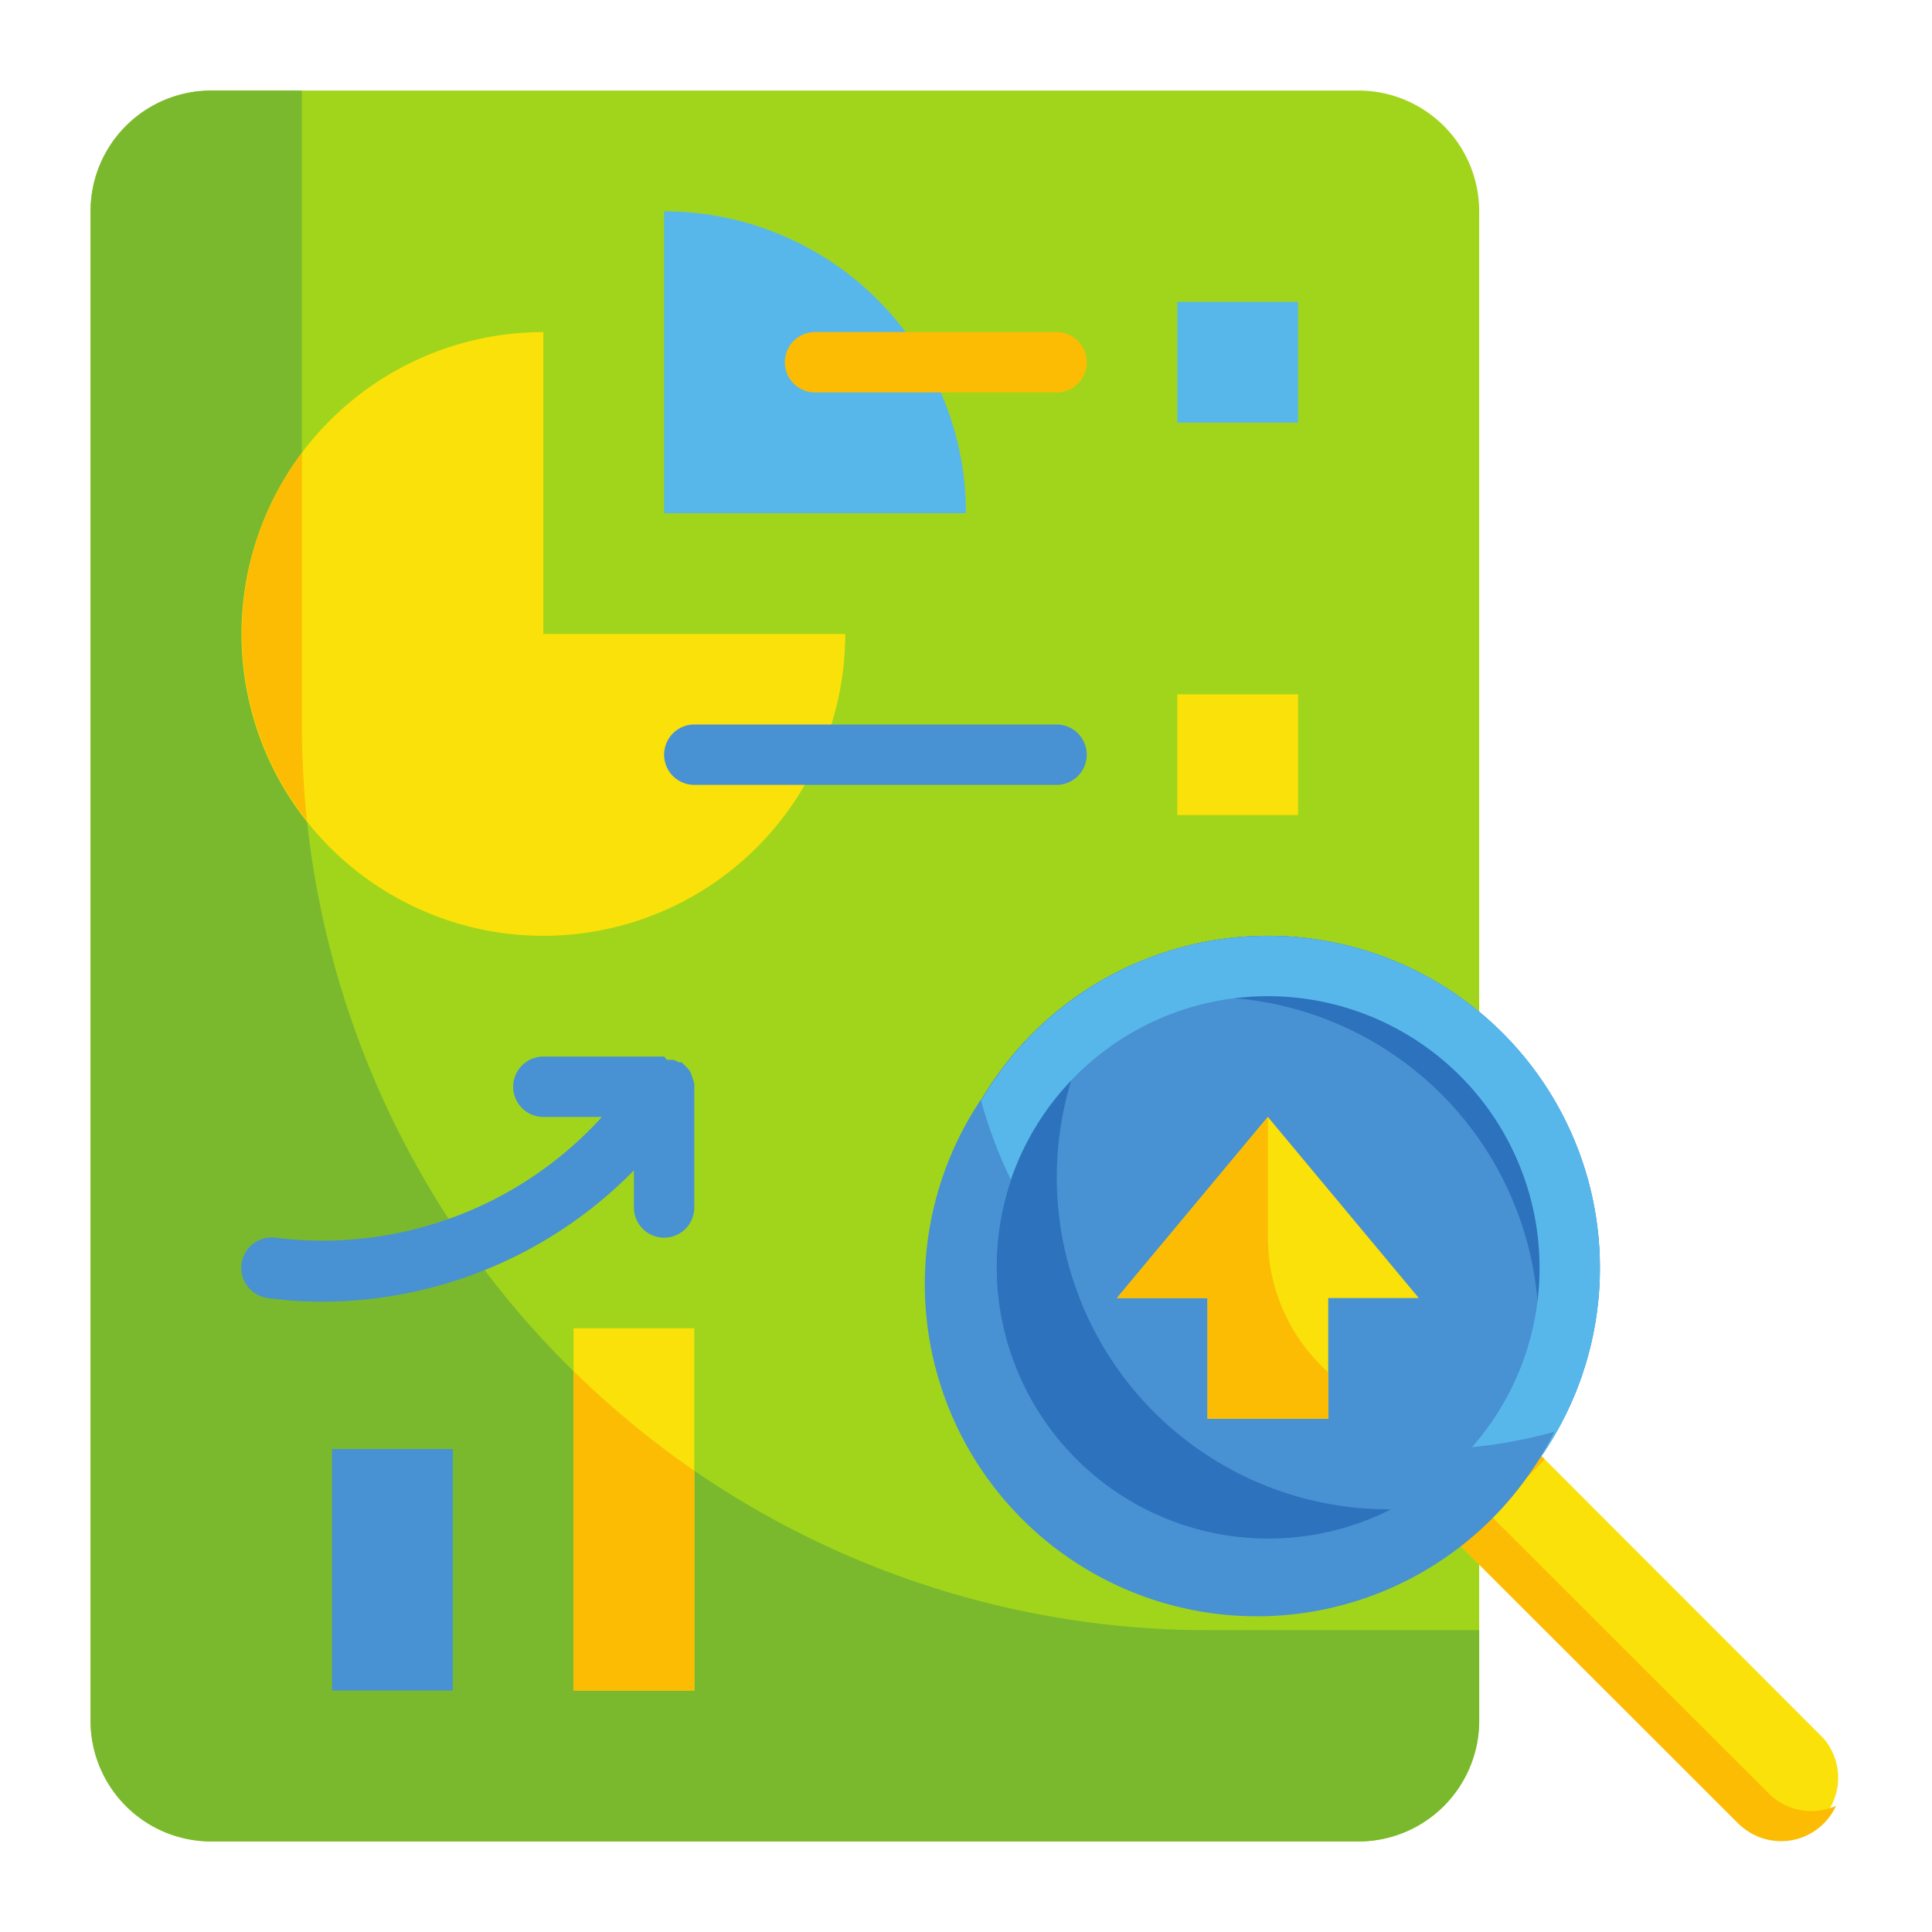 <?xml version="1.0"?>
<svg xmlns="http://www.w3.org/2000/svg" viewBox="0 0 64 64" width="512" height="512"><g id="Flat_Icon" data-name="Flat Icon"><path d="M49,33.51V7a4,4,0,0,0-4-4H7A4,4,0,0,0,3,7V57a4,4,0,0,0,4,4H45a4,4,0,0,0,4-4V50.49" style="fill:#a1d51c"/><path d="M40,54A30,30,0,0,1,10,24V3H7A4,4,0,0,0,3,7V57a4,4,0,0,0,4,4H45a4,4,0,0,0,4-4V54Z" style="fill:#7ab92d"/><path d="M18,11A10,10,0,1,0,28,21H18Z" style="fill:#f9e109"/><path d="M22,7V17H32A10,10,0,0,0,22,7Z" style="fill:#57b7eb"/><rect x="39" y="10" width="4" height="4" style="fill:#57b7eb"/><rect x="39" y="23" width="4" height="4" style="fill:#f9e109"/><rect x="11" y="48" width="4" height="8" style="fill:#4891d3"/><rect x="19" y="44" width="4" height="12" style="fill:#f9e109"/><circle cx="42" cy="42" r="11" style="fill:#4891d3"/><polyline points="44 47 44 43 47 43 42 37 37 43 40 43 40 47" style="fill:#f9e109"/><path d="M42,41V37l-5,6h3v4h4V45.46A6,6,0,0,1,42,41Z" style="fill:#fcbc04"/><path d="M60.41,57.59l-9.35-9.36a10.88,10.88,0,0,1-2.83,2.83l9.36,9.35a2,2,0,0,0,2.82-2.82Z" style="fill:#f9e109"/><path d="M51.17,48.34l-.11-.11a10.07,10.07,0,0,1-.81,1A9.88,9.88,0,0,0,51.17,48.34Z" style="fill:#fcbc04"/><path d="M58.59,59.41l-9.25-9.24a10.55,10.55,0,0,1-1.11.89l9.36,9.35a2,2,0,0,0,3.23-.59A2,2,0,0,1,58.59,59.41Z" style="fill:#fcbc04"/><path d="M46,50a11,11,0,0,1-8.42-18.07A11,11,0,1,0,50.42,49.07,11,11,0,0,1,46,50Z" style="fill:#2d72bc"/><path d="M42,31a11,11,0,0,0-8.71,4.29A11,11,0,0,1,48.71,50.71,11,11,0,0,0,42,31Z" style="fill:#2d72bc"/><path d="M42,31A11,11,0,1,0,53,42,11,11,0,0,0,42,31Zm0,20a9,9,0,1,1,9-9A9,9,0,0,1,42,51Z" style="fill:#57b7eb"/><path d="M48.75,47.94a9,9,0,0,1-15.26-8.85,15.59,15.59,0,0,1-1-2.66,11,11,0,1,0,19,11A16.07,16.07,0,0,1,48.75,47.94Z" style="fill:#4891d3"/><path d="M10.17,27.21A30.78,30.78,0,0,1,10,24V15a10,10,0,0,0,.17,12.19Z" style="fill:#fcbc04"/><path d="M23,56V48.72a30.24,30.24,0,0,1-4-3.3V56Z" style="fill:#fcbc04"/><path d="M27,13h8a1,1,0,0,0,0-2H27a1,1,0,0,0,0,2Z" style="fill:#fcbc04"/><path d="M35,24H23a1,1,0,0,0,0,2H35a1,1,0,0,0,0-2Z" style="fill:#4891d3"/><path d="M22.94,35.72a.49.49,0,0,0-.06-.17c0-.06-.07-.11-.1-.16l-.14-.14-.06-.06s-.06,0-.1,0a.75.75,0,0,0-.18-.08l-.2,0L22,35H18a1,1,0,0,0,0,2h1.94A12.5,12.5,0,0,1,9.12,41a1,1,0,0,0-.24,2,13.76,13.76,0,0,0,1.81.12A14.49,14.49,0,0,0,21,38.77V40a1,1,0,0,0,2,0V36a.24.24,0,0,0,0-.08A.71.71,0,0,0,22.94,35.72Z" style="fill:#4891d3"/></g></svg>
